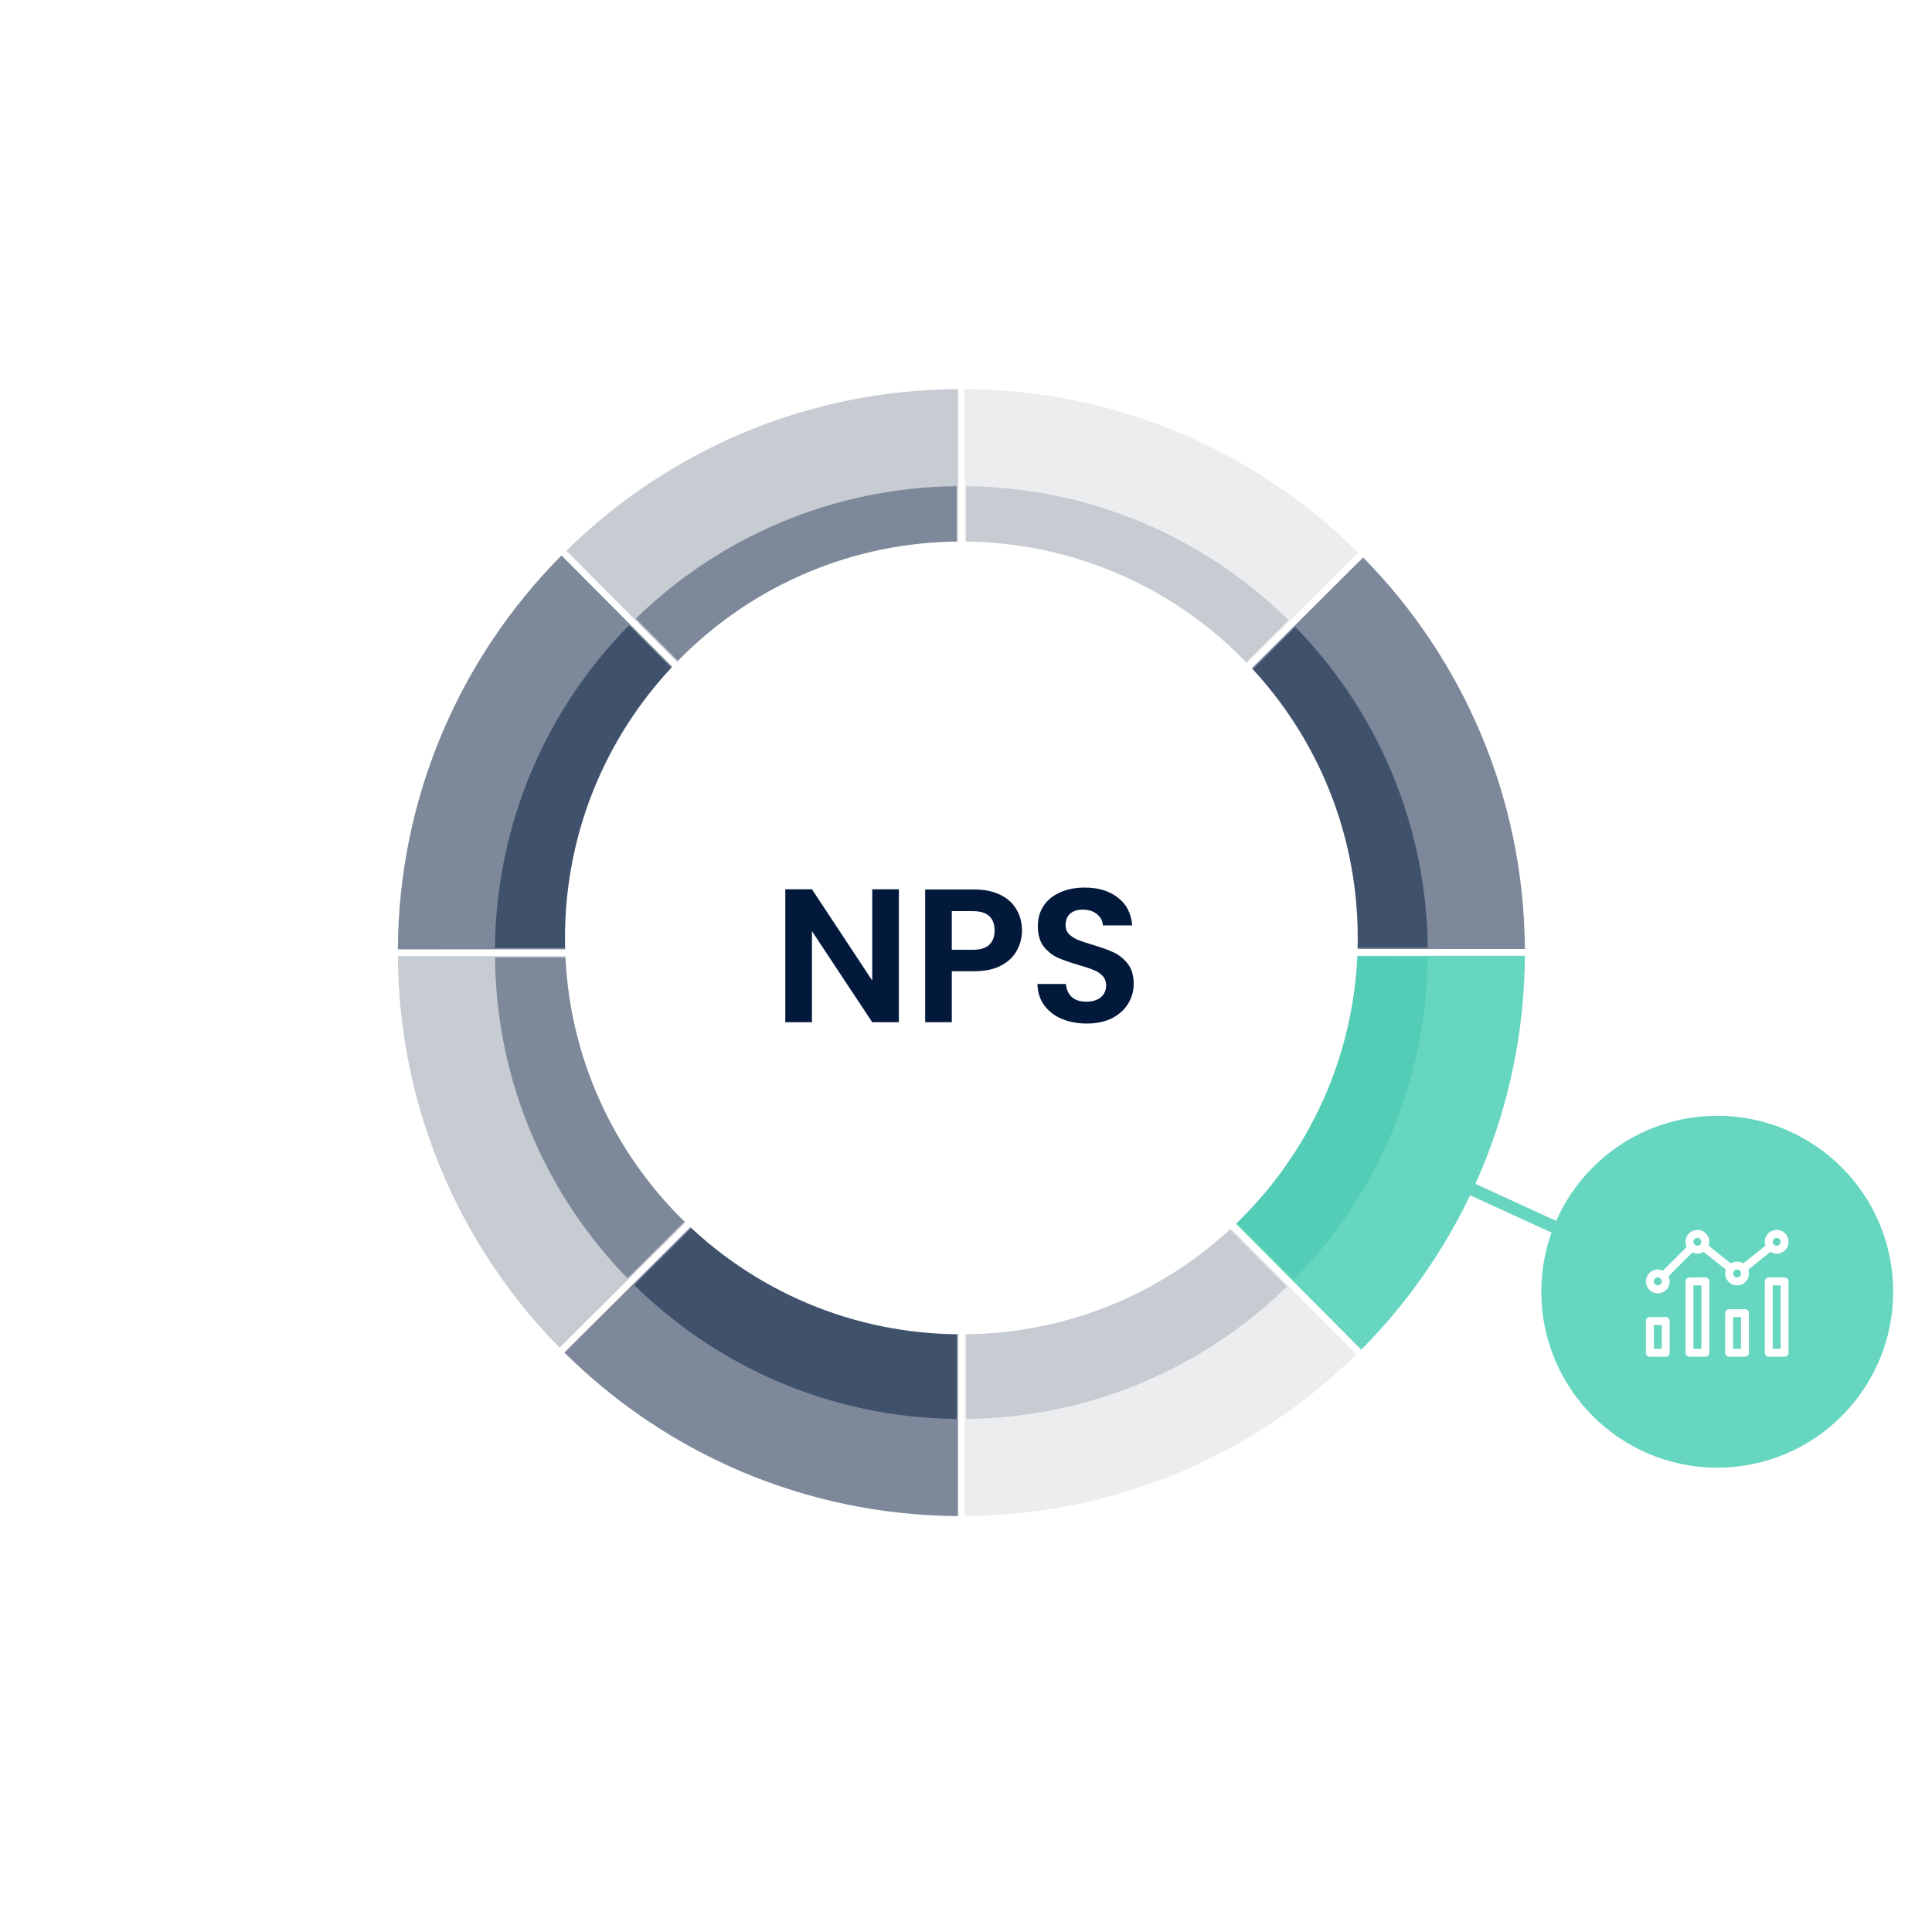 <svg fill="none" height="304" viewBox="0 0 304 304" width="304" xmlns="http://www.w3.org/2000/svg" xmlns:xlink="http://www.w3.org/1999/xlink"><rect x="0" y="0" width="304" height="304" fill="#333333" stroke="none"/><clipPath id="a"><path d="m0 0h304v304h-304z"/></clipPath><g clip-path="url(#a)"><path d="m0 0h304v304h-304z" fill="#fff"/><g clip-rule="evenodd" fill-rule="evenodd"><path d="m220.165 180.793 31.599 14.469-.824 1.799-31.599-14.47z" fill="#fff"/><path d="m220.165 180.793 31.599 14.469-.824 1.799-31.599-14.47z" fill="#66d6c0"/><path d="m297.891 203.254c0-15.289-12.394-27.684-27.682-27.684-15.289 0-27.683 12.395-27.683 27.684 0 15.288 12.394 27.683 27.683 27.683 15.288 0 27.682-12.395 27.682-27.683" fill="#66d6c0"/><path d="m149.984 149.352-61.634-61.952c-15.809 15.921-25.61 37.8-25.75 61.98z" fill="#7d899a"/><path d="m150.738 61.219c-24.006.139-45.738 9.818-61.623 25.431l61.623 61.941z" fill="#c7ccd3"/><path d="m149.976 150.422-87.374.025c.151 23.999 9.831 45.736 25.453 61.613z" fill="#c7ccd3"/><path d="m151.806 61.219v87.381l61.932-61.651c-15.91-15.793-37.777-25.586-61.932-25.73" fill="#ecedef"/><path d="m152.559 150.422 61.632 61.949c15.808-15.919 25.612-37.798 25.75-61.979z" fill="#66d6c0"/><path d="m150.738 151.175-61.933 61.649c15.911 15.793 37.776 25.588 61.933 25.732z" fill="#7d899a"/><path d="m152.571 149.352 87.37-.027c-.153-24-9.834-45.73-25.451-61.611z" fill="#7d899a"/><path d="m151.806 151.187v87.369c24.001-.144 45.735-9.82 61.618-25.435z" fill="#ecedef"/><path d="m150.526 76.499c-19.637.2-37.422 8.102-50.485 20.837l50.485 50.744z" fill="#7d899a"/><path d="m149.464 150.634-71.582.025c.204 19.637 8.114 37.414 20.854 50.476z" fill="#7d899a"/><path d="m152.019 76.499v71.591l50.737-50.51c-13.084-12.879-30.971-20.882-50.737-21.082" fill="#c7ccd3"/><path d="m149.478 149.146-50.5-50.757c-12.895 13.088-20.904 30.994-21.096 50.776z" fill="#40516c"/><path d="m153.067 150.634 50.499 50.757c12.89-13.092 20.903-30.996 21.093-50.776z" fill="#53cdb5"/><path d="m150.527 151.683-50.742 50.511c13.085 12.878 30.977 20.884 50.742 21.08z" fill="#40516c"/><path d="m153.086 149.141 71.571-.02c-.202-19.638-8.107-37.416-20.844-50.475z" fill="#40516c"/><path d="m152.019 151.699v71.575c19.639-.195 37.419-8.099 50.482-20.834z" fill="#c7ccd3"/><path d="m213.64 147.582c0-34.444-27.927-62.372-62.37-62.372s-62.371 27.928-62.371 62.372c0 34.446 27.928 62.367 62.371 62.367s62.37-27.921 62.37-62.367" fill="#fff"/><path d="m123.771 137.215 6.448 2.306-11.667 32.592-6.447-2.307z" fill="#fff"/><path d="m279.559 197.267c-.362 0-.697-.108-.983-.286l-3.491 2.793c.066.192.11.395.11.61 0 1.033-.837 1.87-1.87 1.87s-1.871-.837-1.871-1.87c0-.215.044-.418.111-.61l-3.492-2.793c-.286.178-.621.286-.983.286-.288 0-.558-.071-.802-.187l-3.749 3.749c.116.244.187.513.187.802 0 1.033-.838 1.87-1.871 1.87s-1.87-.837-1.87-1.87.837-1.871 1.87-1.871c.289 0 .558.071.802.187l3.75-3.749c-.117-.244-.187-.513-.187-.802 0-1.033.837-1.87 1.87-1.87s1.87.837 1.87 1.87c0 .215-.043.418-.11.61l3.492 2.793c.286-.178.621-.286.983-.286s.696.108.983.286l3.491-2.793c-.067-.192-.11-.395-.11-.61 0-1.033.837-1.87 1.87-1.87s1.871.837 1.871 1.87-.838 1.871-1.871 1.871zm-1.247 3.74h2.494c.345 0 .624.279.624.624v11.222c0 .344-.279.623-.624.623h-2.494c-.344 0-.623-.279-.623-.623v-11.222c0-.345.279-.624.623-.624zm-16.209 6.235h-2.494c-.345 0-.624.279-.624.624v4.987c0 .345.279.624.624.624h2.494c.344 0 .623-.279.623-.624v-4.987c0-.345-.279-.624-.623-.624zm-.624 4.988h-1.247v-3.741h1.247zm17.457-.001v-9.975h1.247v9.975zm.623-17.456c.344 0 .624.279.624.623s-.28.624-.624.624c-.343 0-.623-.28-.623-.624s.28-.623.623-.623zm-19.327 6.858c0 .343.28.623.624.623.343 0 .623-.28.623-.623 0-.344-.28-.624-.623-.624-.344 0-.624.28-.624.624zm6.858-5.611c-.343 0-.623-.28-.623-.624s.28-.623.623-.623c.344 0 .624.279.624.623s-.28.624-.624.624zm5.612 4.364c0 .344.279.624.623.624s.624-.28.624-.624-.28-.623-.624-.623-.623.279-.623.623zm-4.365.623h-2.494c-.344 0-.623.279-.623.624v11.222c0 .344.279.623.623.623h2.494c.345 0 .624-.279.624-.623v-11.222c0-.345-.279-.624-.624-.624zm-1.87 11.222h1.247v-9.975h-1.247zm8.105-6.234h-2.494c-.345 0-.624.279-.624.623v6.235c0 .344.279.623.624.623h2.494c.344 0 .623-.279.623-.623v-6.235c0-.344-.279-.623-.623-.623zm-1.87 1.247v4.988h1.247v-4.988z" fill="#fff"/></g><path d="m141.436 160.847h-4.19l-9.486-14.335v14.335h-4.19v-20.918h4.19l9.486 14.364v-14.364h4.19z" fill="#02193c"/><path d="m160.809 146.423c0 1.117-.27 2.164-.808 3.142-.519.977-1.347 1.766-2.484 2.364-1.117.599-2.534.898-4.25.898h-3.501v8.02h-4.19v-20.888h7.691c1.616 0 2.993.279 4.13.838 1.137.558 1.985 1.326 2.544 2.304.578.977.868 2.085.868 3.322zm-7.721 3.022c1.157 0 2.015-.259 2.573-.778.559-.539.838-1.287.838-2.244 0-2.035-1.137-3.053-3.411-3.053h-3.322v6.075z" fill="#02193c"/><path d="m170.995 161.056c-1.456 0-2.773-.249-3.95-.748-1.157-.498-2.075-1.217-2.753-2.154-.678-.938-1.027-2.045-1.047-3.322h4.488c.06.858.36 1.536.898 2.035.559.499 1.317.748 2.275.748.977 0 1.745-.229 2.304-.688.559-.479.838-1.098.838-1.856 0-.618-.19-1.127-.569-1.526s-.858-.708-1.436-.928c-.559-.239-1.337-.498-2.334-.778-1.357-.399-2.464-.788-3.322-1.167-.838-.399-1.566-.987-2.185-1.765-.598-.798-.898-1.856-.898-3.173 0-1.237.31-2.314.928-3.232.619-.917 1.486-1.616 2.604-2.094 1.117-.499 2.394-.749 3.83-.749 2.155 0 3.901.529 5.237 1.586 1.357 1.038 2.105 2.494 2.245 4.37h-4.609c-.04-.719-.349-1.307-.928-1.766-.558-.479-1.306-.718-2.244-.718-.818 0-1.476.209-1.975.628-.479.419-.718 1.028-.718 1.826 0 .558.179 1.027.538 1.406.379.359.838.659 1.377.898.559.22 1.337.479 2.334.778 1.357.399 2.464.798 3.322 1.197s1.596.998 2.214 1.796c.619.798.928 1.845.928 3.142 0 1.117-.289 2.155-.868 3.112-.578.958-1.426 1.726-2.543 2.305-1.118.558-2.444.837-3.981.837z" fill="#02193c"/></g></svg>